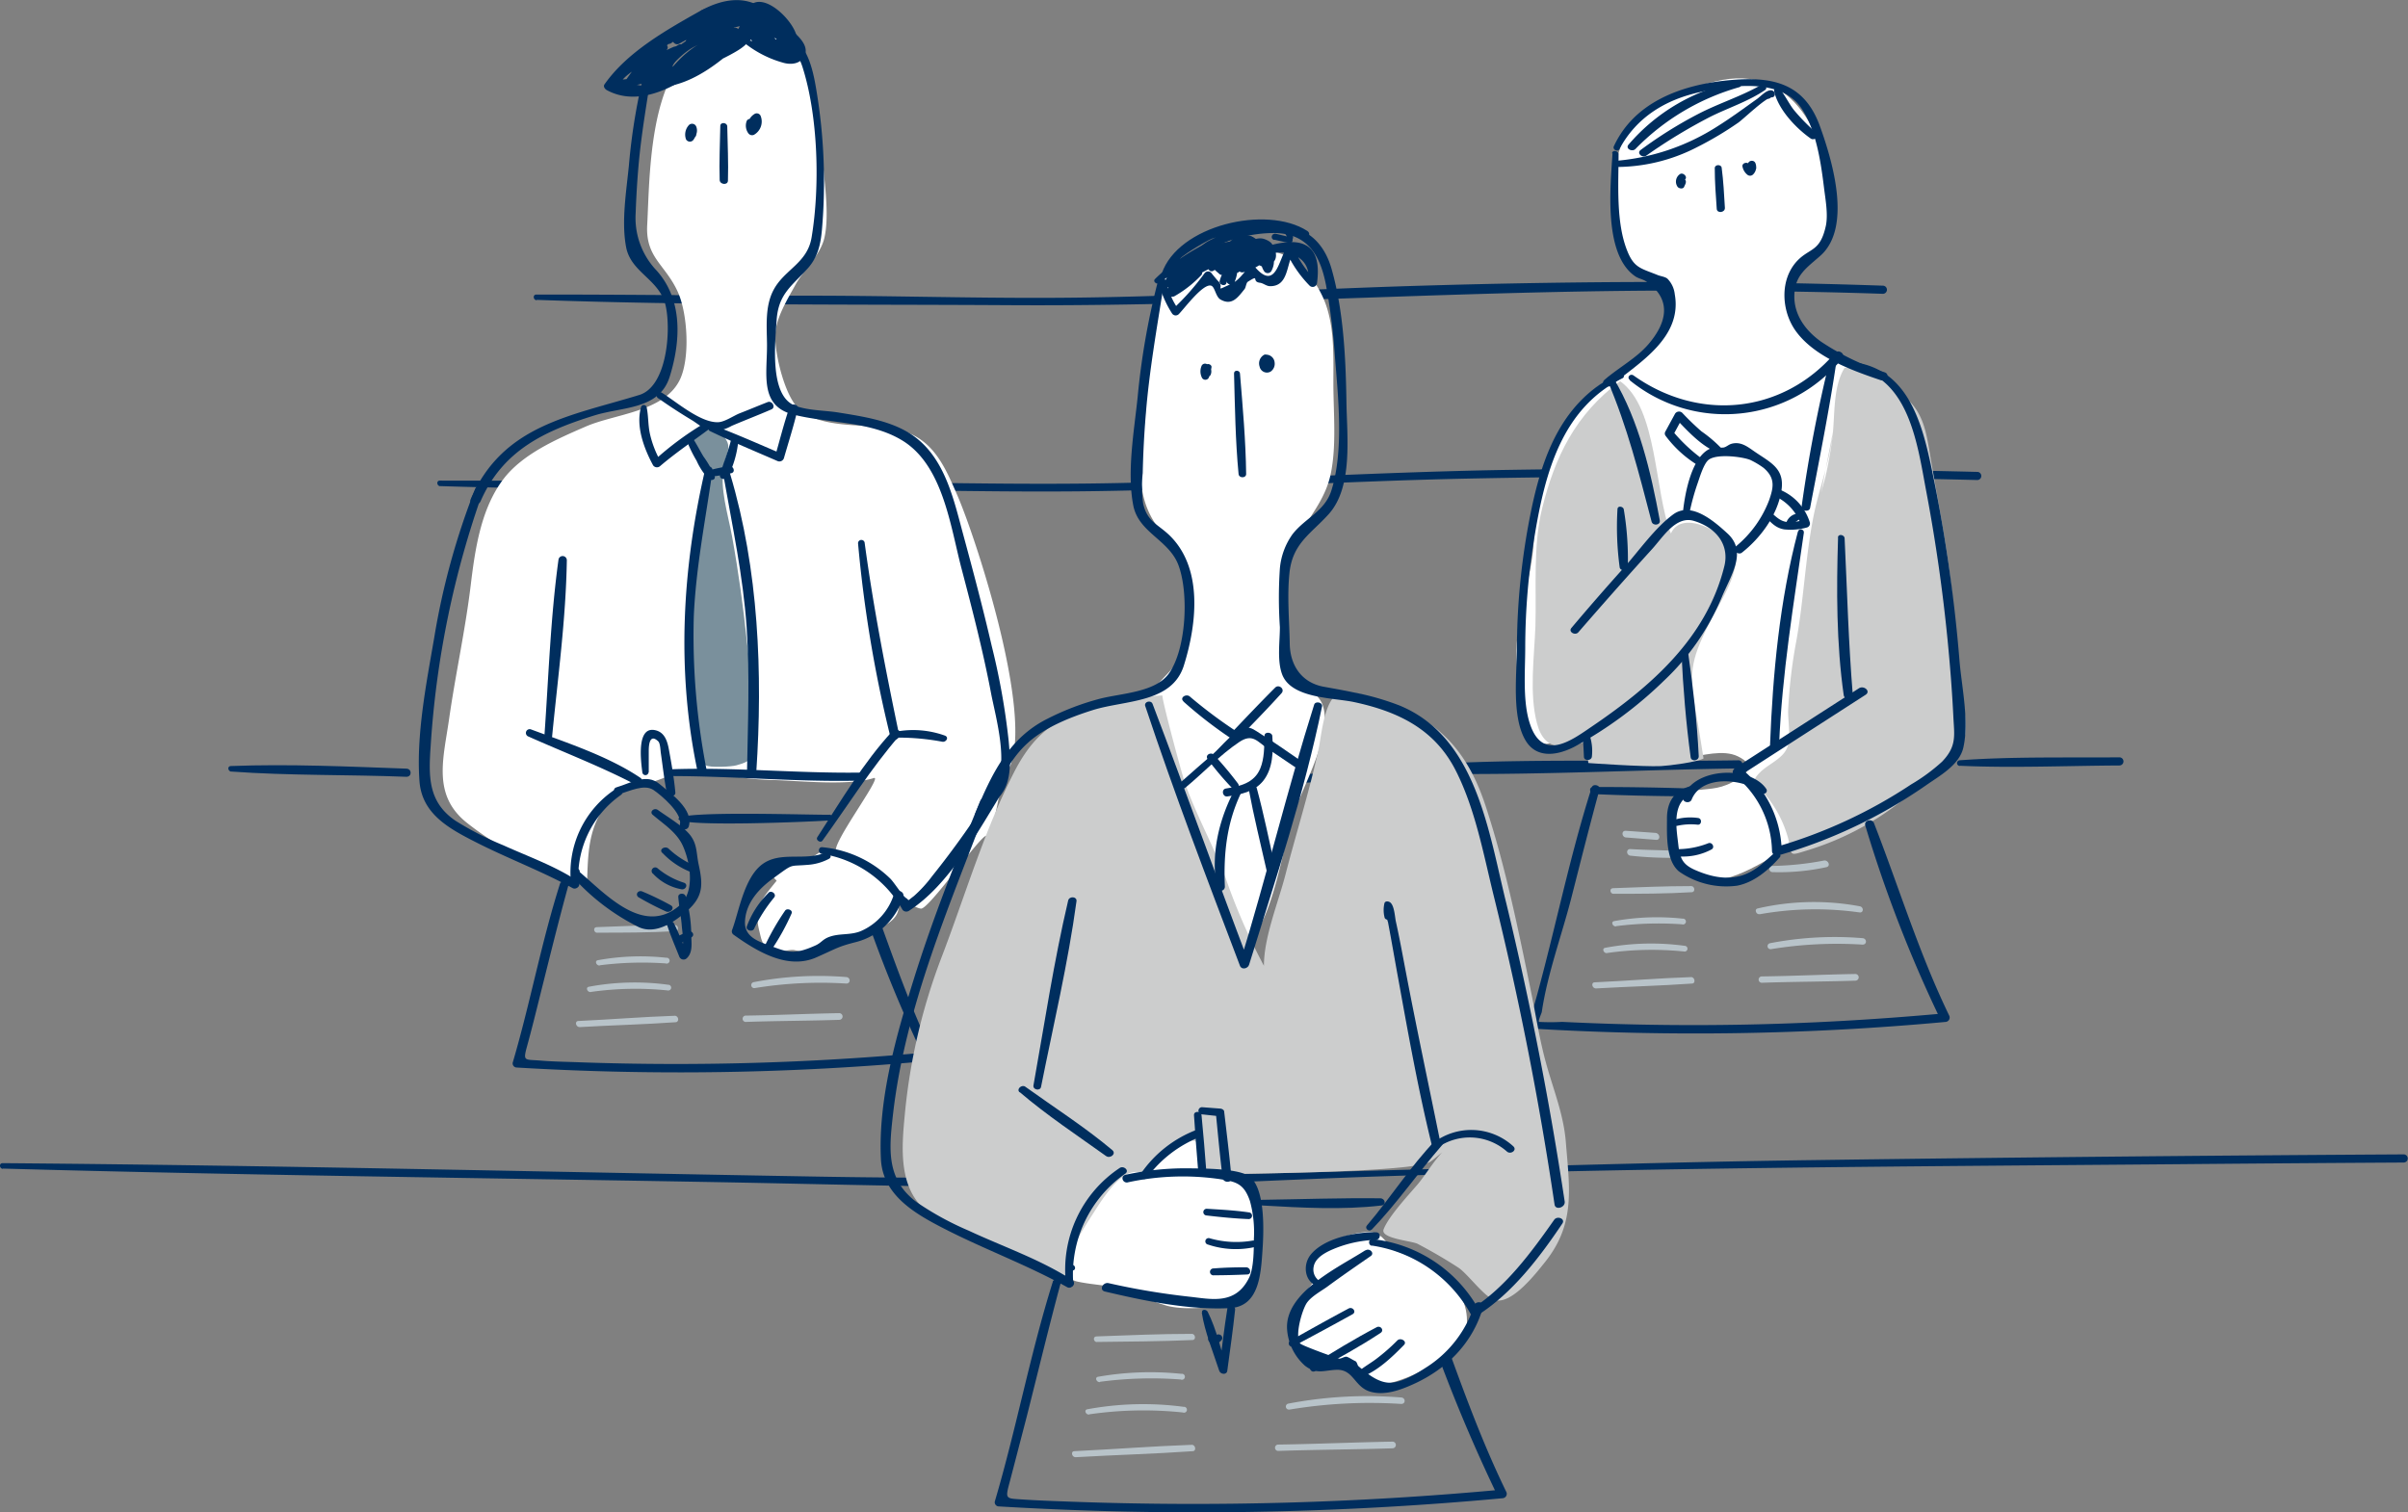 <svg id="レイヤー_1" data-name="レイヤー 1" xmlns="http://www.w3.org/2000/svg" viewBox="0 0 425.37 267.2"><rect x="0" y="0" width="425.37" height="267.2" fill="#808080" stroke="none"/><defs><style>.cls-1{fill:#002e5e;}.cls-2{fill:#fff;}.cls-3{fill:#cccdcd;}.cls-4{fill:#b8c3c9;}.cls-5{fill:#7a909c;}</style></defs><title>houjin-shurui_0214_main_image</title><path class="cls-1" d="M302.62,217.35c27.86,1,55.87.77,83.75.94,41.52.25,83-2.89,124.51-2.56,9.85.07,19.71.21,29.56.55a.72.72,0,1,0-.05-1.44c-27.09-.94-54.26-.8-81.35,0-21.94.63-43.86,2.08-65.81,2.15-14.61.06-29.21-.41-43.82-.38-15.62,0-31.24-.22-46.86-.2-.68,0-.55,1,.07,1Z" transform="translate(-207.81 -164.37)"/><path class="cls-1" d="M285.52,250.25c19.64.64,39.32.52,59,.5,17.83,0,35.64.58,53.46.43,23.13-.21,46.22-1.79,69.35-2.26,19.36-.4,38.73-.42,58.1-.24,10.56.09,21.12.23,31.68.5a.72.72,0,1,0-.05-1.44q-41.5-1-83-.35c-22.44.37-44.84,1.76-67.27,2.29-19.14.46-38.27-.21-57.4-.21-21.29,0-42.58-.17-63.87-.19-.68,0-.56.95.07,1Z" transform="translate(-207.81 -164.37)"/><path class="cls-1" d="M208.33,370.83c42.12,1.17,84.27,1.64,126.4,2.4,20.43.37,40.87,1,61.3.84,18.71-.12,37.39-1.26,56.09-1.88,46.57-1.54,93.21-1.74,139.81-2.13q20.25-.18,40.51-.3a.72.72,0,1,0-.05-1.44q-51.75.3-103.5,1c-58.79.77-117.55,3.95-176.34,2.93-48.09-.83-96.19-2-144.28-2.38-.69,0-.56,1,.06,1Z" transform="translate(-207.81 -164.37)"/><path class="cls-1" d="M452.9,300.87c20.54.77,41.36-.44,61.91-.74a.72.72,0,1,0,0-1.43c-20.53.33-41.47-.54-61.93,1.2a.49.49,0,1,0,.07,1Z" transform="translate(-207.81 -164.37)"/><path class="cls-1" d="M402.85,303.65c15.41.44,30.95-.93,46.35-1.48a.72.72,0,1,0-.05-1.44c-15.44.6-30.95.95-46.37,1.95-.67,0-.56.95.07,1Z" transform="translate(-207.81 -164.37)"/><path class="cls-1" d="M248.6,300.68c10.29.75,20.68.52,31,.93,1,0,1-1.4,0-1.44-10.29-.37-20.72-.85-31-.46-.69,0-.55.92.07,1Z" transform="translate(-207.81 -164.37)"/><path class="cls-2" d="M495.58,186.69c-3.17,6.52-3.29,11.4-1.57,18.56.52,2.16,1.08,4.55,2.51,6.33s4.09,1.77,5.39,3.43c5.59,7.12-10,15.42-13.66,19.25-7,7.24-8.87,16.37-9.53,26.14-.46,6.82-3.29,13.33-3,20.25.18,4,.4,9.78,2.45,13.17,3,4.9,5.77-1.12,8.78.74,2.12,1.32.15,3.14,3.21,4,2.19.59,4.84.1,7.08,0,2.87-.14,5.67.09,8.5-.31s6.45-1.51,9.05-.26c3.42,1.65,1.56,3.26-1,4.6s-4.44,1.08-6.94,1.48c-5,.81-3.58,9-2,12.29,3.31,6.89,11.58,2,16.1-.65,8.14-4.71,17.84-6.94,25.35-12.58,2.64-2,6.25-4.41,7.07-7.82,1.06-4.37.11-9.81-.14-14.24-.63-11.07-3.69-21.95-5.38-32.92-.74-4.76-.36-9.95-3.77-13.79s-9-4-13-7c-3.12-2.33-7.12-7.43-7-11.57.13-3.27,3.43-5.14,5.25-7.51,2-2.6,2.12-4.53,2-7.78-.5-11.38-6.51-25.26-20.57-21.73C504.55,180.29,497.21,183.74,495.58,186.69Z" transform="translate(-207.81 -164.37)"/><path class="cls-3" d="M533.8,229.37c-1.53,3.85-1.81,8.77-2.42,12.89-.67,4.51-2.3,8.79-3.2,13.25-1.46,7.33-1.73,14.82-3.07,22.2a88.66,88.66,0,0,0-1.42,12c-.09,2,.59,5.1-.25,6.92s-3.21,2.74-4.61,4.09c-2.27,2.17-.61,2.36,1,4.27a20.29,20.29,0,0,1,3.87,7.56c.69,3.13,0,3.08,3.56,2a50.37,50.37,0,0,0,16.48-8.7c3.29-2.75,8-5.39,10.28-9.1,1.46-2.42,1.08-5.26.64-7.93A119.23,119.23,0,0,1,553.06,275c-.42-10.07-2.57-19.93-4.24-29.88-.63-3.72-1.06-7.18-3.73-9.9s-7.4-6.45-11.45-5.84c-2.13,3.47-1.64,8.49-2.16,12.41a68.43,68.43,0,0,1-1.21,6.84c-.25,1-1.34,4.57-1.12,4.58" transform="translate(-207.81 -164.37)"/><path class="cls-1" d="M532.5,259.35c-.29,9.18-.3,18.74,1,27.84.13.91,1.68.89,1.6-.06-.76-9.2-1-18.41-1.44-27.63,0-.67-1.16-.89-1.18-.15Z" transform="translate(-207.81 -164.37)"/><path class="cls-3" d="M494,231.72c-7.93,5.87-11.53,13.42-13.77,22.45-1.63,6.6-1,14-1.19,20.82-.2,5.46-1.12,11.89.28,17.19,1.45,5.48,5.36,4.24,9.52,3,.33,1-.8,2.95-.43,4,0,0,9.67.69,12.82.54,1.42-.07,6.42-.71,7.51-1.35,0,0-.94-6-1.43-8.54-1.37-7-.48-9.62,2.85-16.14,1.49-2.93,5.51-8.94,3.9-12.2-1.5-3-9.13-7.3-11.09-2.86C500,251.15,500.68,236.48,494,231.72Z" transform="translate(-207.81 -164.37)"/><path class="cls-1" d="M489,303.45c-4.39,13.73-7,28-11.12,41.79a.73.73,0,0,0,.65.86,481.49,481.49,0,0,0,72.95-1.18.78.78,0,0,0,.68-1.07c-5.36-11.05-8.88-22.66-13.32-34.07-.33-.85-1.81-.49-1.53.44a234.07,234.07,0,0,0,13.28,34.26l.68-1.07c-12.07,1.1-24.18,1.8-36.31,2q-11.19.19-22.38-.15c-2.94-.09-5.89-.21-8.83-.35a36.58,36.58,0,0,1-4.08,0c-.16-.28.45-1.46.5-1.78,1-6.76,3.56-13.63,5.25-20.26,1.62-6.36,3.22-12.72,4.95-19.05.19-.71-1.15-1.05-1.37-.36Z" transform="translate(-207.81 -164.37)"/><path class="cls-4" d="M492.84,322.28c4.6,0,9.22,0,13.81-.28.68,0,.56-1.08-.08-1.08-4.61,0-9.22.2-13.82.37-.69,0-.55,1,.09,1Z" transform="translate(-207.81 -164.37)"/><path class="cls-4" d="M493.28,328a59.57,59.57,0,0,1,11.64-.33.52.52,0,1,0,.11-1,42.4,42.4,0,0,0-12.06.43c-.67.11-.28,1,.31.94Z" transform="translate(-207.81 -164.37)"/><path class="cls-4" d="M491.72,332.74a56.2,56.2,0,0,1,13.53-.27.51.51,0,1,0,.13-1,43.89,43.89,0,0,0-14,.35c-.66.11-.29,1,.3.94Z" transform="translate(-207.81 -164.37)"/><path class="cls-4" d="M489.79,339c5.63-.33,11.28-.46,16.9-.86.72,0,.52-1.16-.15-1.14-5.66.19-11.31.66-17,.92-.76,0-.49,1.12.22,1.08Z" transform="translate(-207.81 -164.37)"/><path class="cls-4" d="M520.67,332.06a72.23,72.23,0,0,1,16.16-.8c.82,0,.78-1.08,0-1.14a60.08,60.08,0,0,0-16.34.89.53.53,0,1,0,.17,1.05Z" transform="translate(-207.81 -164.37)"/><path class="cls-4" d="M519,338c5.52-.19,11-.19,16.58-.37a.59.59,0,1,0-.05-1.18c-5.5.09-11,.36-16.5.43a.56.56,0,1,0,0,1.12Z" transform="translate(-207.81 -164.37)"/><path class="cls-1" d="M554,299.66c9.37.42,18.82,0,28.2-.05a.72.72,0,1,0,0-1.44c-9.38.08-18.86-.15-28.21.52a.49.49,0,1,0,.06,1Z" transform="translate(-207.81 -164.37)"/><path class="cls-1" d="M519.82,303.75c-2.88-4.24-13-3.76-14.66,1.48-.29.89,1.16,1.21,1.48.4,1.82-4.55,9.39-3.66,12.4-1.15a.54.54,0,0,0,.78-.73Z" transform="translate(-207.81 -164.37)"/><path class="cls-1" d="M493.72,230.4c-9.89,4.74-13.43,14.31-15.49,24.46a123,123,0,0,0-2.46,23.82c0,4.84-1,12.41,1.59,16.61,2,3.21,5.72,2.49,8.59,1a71.77,71.77,0,0,0,15.85-11.71A42.87,42.87,0,0,0,512,269.79c1.62-3.87,4.47-7.91,1-11.14-2.43-2.23-6.45-5.73-9.63-3.39s-6,6.36-8.64,9.34q-4.75,5.28-9.33,10.71c-.6.7.66,1.41,1.22.77,4.29-4.94,8.62-9.85,13-14.67,1.95-2.13,4.24-6,7.45-5,3.93,1.19,6.28,4.23,5.34,8-3.14,12.71-13,21.25-23.36,28.29-3.67,2.5-9,6.55-11.15-1-1.1-3.87-.66-9-.66-12.9a120.68,120.68,0,0,1,1.7-20c1.83-10.95,4.79-22.28,15.49-27.61.62-.31-.09-1.14-.66-.87Z" transform="translate(-207.81 -164.37)"/><path class="cls-1" d="M506.28,254.86a41.26,41.26,0,0,1,1.33-4.87c.37-1,1.14-3.8,2.1-4.44,1.67-1.12,6.46-.38,7.43.15a14.61,14.61,0,0,1,2.19,1.32c2.17,1.83,1.74,3.54,1,5.7a19.51,19.51,0,0,1-5.91,8.21c-.7.61.42,1.6,1.09,1.08,3.3-2.59,6.19-6.52,6.95-10.74s-1.93-5.16-5-7.32c-1.14-.8-2.2-1.53-3.65-1.21-.6.13-.9.51-1.45.68-.17.06-2.1.07-2.32.16-3.41,1.35-4.57,7.95-4.91,11-.06.6,1,.88,1.19.25Z" transform="translate(-207.81 -164.37)"/><path class="cls-1" d="M512,243.69a23.08,23.08,0,0,0-3.63-3.11,46.09,46.09,0,0,1-3.41-3.29.84.84,0,0,0-1.24.15L502,240.6a.67.67,0,0,0,0,.72,20.21,20.21,0,0,0,5.34,5c.63.38,1.67-.46,1-1a29.18,29.18,0,0,1-5-4.73v.71c.58-1.05,1.14-2.1,1.71-3.15l-1.24.15c2.08,2.18,4.71,5.1,7.62,6.08a.46.46,0,0,0,.53-.69Z" transform="translate(-207.81 -164.37)"/><path class="cls-1" d="M519.79,255.82c1,1,1.76,1.84,3.19,2.08a10.76,10.76,0,0,0,4-.33.73.73,0,0,0,.53-.91,9.16,9.16,0,0,0-5.29-5.77.7.7,0,0,0-.63,1.25,8.78,8.78,0,0,1,4.39,5l.53-.91a9.64,9.64,0,0,1-2.92.37c-1.26-.1-2-.9-2.92-1.69a.64.64,0,1,0-.87.95Z" transform="translate(-207.81 -164.37)"/><path class="cls-1" d="M524.44,257.48a2.28,2.28,0,0,1,.5-.83,4.33,4.33,0,0,1,.71-.5.53.53,0,0,0,.12-.68.7.7,0,0,0-.7-.32,2.42,2.42,0,0,0-1.83,2.09c-.1.64,1,.84,1.2.24Z" transform="translate(-207.81 -164.37)"/><path class="cls-1" d="M493.54,254.27a53,53,0,0,0,.38,10.31c.1.72,1.41.74,1.44,0a52.93,52.93,0,0,0-.71-10.21c-.09-.54-1.07-.71-1.11-.07Z" transform="translate(-207.81 -164.37)"/><path class="cls-1" d="M535.36,229.34c9.78,1.94,11.18,13.73,12.72,21.84q2.48,13.11,3.78,26.39c.43,4.41.78,8.84,1,13.27.15,3.38.7,5.31-2,8.11a32.27,32.27,0,0,1-5.44,4A86.56,86.56,0,0,1,521.55,314l1,.81a19.26,19.26,0,0,0-7.14-14.64l-.26,1.27,22.2-14.31c1-.62-.28-1.72-1.16-1.16L514.39,300c-.4.26-.75.87-.27,1.27a17.55,17.55,0,0,1,6.71,13.44.84.84,0,0,0,1,.82A88.28,88.28,0,0,0,548,303.14c2.4-1.69,5.93-3.59,6.63-6.69,1.06-4.64-.29-10.69-.68-15.38a271.51,271.51,0,0,0-5.1-34.75c-1.66-7.72-4.25-16.54-13.25-17.91a.48.48,0,1,0-.2.93Z" transform="translate(-207.81 -164.37)"/><path class="cls-1" d="M492.66,191.43c-.36,5.87-1.65,17.86,4,21.75.62.43,1.46.54,2,.95,4.8,3.37,3.3,7.58.39,11-2.15,2.52-5.3,4.18-7.8,6.34-.79.68.48,1.55,1.19,1,4.92-4,12.61-8.47,11.21-16.15a4.6,4.6,0,0,0-1.26-2.68c-.35-.36-1.24-.47-1.69-.65-3-1.22-4.23-1.24-5.45-4.33-2-5-1.53-11.73-1.52-17,0-.66-1.11-.89-1.15-.17Z" transform="translate(-207.81 -164.37)"/><path class="cls-1" d="M493.88,190.71c3-5.62,8.15-8.74,14.25-10.07,5.49-1.2,14.22-2.55,17.88,2.83,2.63,3.87,3.44,9.46,4,14,.24,2,.76,4.72.34,6.77-1,4.63-2.82,3.91-5,6.15-3.2,3.31-2.89,8.91-.31,12.48,3.3,4.56,9.91,6.95,15,8.67.94.31,1.73-1,.7-1.39a45,45,0,0,1-11.26-5.43c-2.71-1.94-4.81-4.73-4.7-8.24s2.17-4.78,4.59-6.92c5.64-5,2.14-16.78-.08-22.91-2.83-7.79-8.62-8.83-16.24-8.09-8.15.8-16.52,3.79-20.16,11.66-.26.58.66,1.06,1,.5Z" transform="translate(-207.81 -164.37)"/><path class="cls-1" d="M493.12,193.87a31.14,31.14,0,0,0,14.4-3.46,60.35,60.35,0,0,0,7.34-4.36c.89-.61,4.82-4.43,5.89-4.48.9,0,.7-1.29-.16-1.25s-1.79,1.1-2.41,1.54c-2.32,1.65-4.6,3.34-7,4.84a39.13,39.13,0,0,1-18.1,6.1c-.66,0-.57,1.06.07,1.07Z" transform="translate(-207.81 -164.37)"/><path class="cls-1" d="M520.66,181.33v-.11a.49.49,0,0,0,0-.2.57.57,0,0,0-.16-.22l-.12-.08a.37.37,0,0,0-.21-.06.2.2,0,0,0-.13,0,.28.28,0,0,0-.13,0,.42.42,0,0,0-.24.21l-.06.21v.14a.43.43,0,0,0,0,.27l.07.12a.58.58,0,0,0,.23.18.54.54,0,0,0,.22,0,.5.5,0,0,0,.21,0,.39.39,0,0,0,.17-.11.37.37,0,0,0,.13-.15.42.42,0,0,0,0-.27Z" transform="translate(-207.81 -164.37)"/><path class="cls-1" d="M518.82,179.43c-3.52,2-7.47,3.22-11.07,5.1a75.06,75.06,0,0,0-10.11,6.33c-.78.57.29,1.5,1,1a94.72,94.72,0,0,1,11.2-6.81c3.22-1.62,6.75-2.73,9.75-4.76.63-.43-.19-1.2-.77-.88Z" transform="translate(-207.81 -164.37)"/><path class="cls-1" d="M514.76,178.76a33.6,33.6,0,0,0-19.27,11.16c-.62.71.64,1.36,1.22.77a41.43,41.43,0,0,1,18.35-10.92c.61-.18.28-1.11-.3-1Z" transform="translate(-207.81 -164.37)"/><path class="cls-1" d="M521.21,180.47c.69,3.21,3.86,6.56,6.47,8.38.61.42,1.62-.39,1-1a34,34,0,0,1-4-4.07c-.9-1.17-1.53-2.56-2.46-3.68-.31-.38-1.14-.25-1,.34Z" transform="translate(-207.81 -164.37)"/><path class="cls-1" d="M505,196.76l0,0-.22.15.18-.05-.3,0c.2,0,.1-.08-.32-.27l.07-.44c-.12.21-.24.42-.35.63l1.16,0a.45.45,0,0,1,0-.3.54.54,0,0,1,.22-.37c.58-.45-.28-1.31-.83-1a1.59,1.59,0,0,0-.46,2.26c.25.34,1,.44,1.16,0,.13-.31.4-.71.28-1.07a.83.83,0,0,0-.52-.5.78.78,0,0,0-1.07.56c-.11.56.84.89,1.06.34Z" transform="translate(-207.81 -164.37)"/><path class="cls-1" d="M518,194a6.37,6.37,0,0,0-.11-.63l-1.32.23a.62.62,0,0,1-.09.65l1,.16a4.62,4.62,0,0,1-.34-.41c-.11-.18-.2-.39-.31-.58-.29-.51-1.29-.3-1.22.34a2.45,2.45,0,0,0,.88,1.49.75.75,0,0,0,1-.06,1.82,1.82,0,0,0,.41-2c-.3-.73-1.51-.42-1.28.39a3.75,3.75,0,0,0,.25.63c.22.5,1.24.38,1.18-.23Z" transform="translate(-207.81 -164.37)"/><path class="cls-1" d="M510.72,194.07c0,2.4.18,4.82.35,7.21.06.84,1.49.67,1.44-.2-.14-2.36-.26-4.74-.57-7.08-.08-.63-1.22-.6-1.22.07Z" transform="translate(-207.81 -164.37)"/><path class="cls-1" d="M491.79,231.64c3.5,8.19,5.53,16.31,7.77,24.88.22.82,1.62.66,1.45-.23-1.58-8.51-3.67-17.58-8.15-25.07-.36-.59-1.38-.3-1.07.42Z" transform="translate(-207.81 -164.37)"/><path class="cls-1" d="M504.84,279.8c.29,6.09.8,12.31,1.62,18.35.12.85,1.47.66,1.43-.19-.29-6-1-12.19-1.86-18.18-.09-.59-1.22-.64-1.19,0Z" transform="translate(-207.81 -164.37)"/><path class="cls-1" d="M531.06,227.89a254.8,254.8,0,0,0-5,26c-.12.78,1.36,1,1.5.23,1.63-8.61,3.39-17.27,4.66-25.94.08-.57-.95-.91-1.11-.31Z" transform="translate(-207.81 -164.37)"/><path class="cls-1" d="M525.42,258.24c-3.25,12.26-4.46,25.25-4.94,37.89,0,.93,1.56.88,1.6-.06.52-12.69,2.58-25,4.38-37.58.09-.61-.87-.88-1-.25Z" transform="translate(-207.81 -164.37)"/><path class="cls-1" d="M495.7,231.55a26.64,26.64,0,0,0,37.52-3.84c.67-.81-.61-1.68-1.24-1-9.32,10.83-24.08,12.19-35.6,4-.57-.41-1.25.3-.68.77Z" transform="translate(-207.81 -164.37)"/><path class="cls-1" d="M489.45,304.67c5.36.24,10.73.35,16.09.39a.71.71,0,1,0,0-1.41c-5.42-.17-10.84-.24-16.26-.24-.92,0-.67,1.22.16,1.26Z" transform="translate(-207.81 -164.37)"/><path class="cls-4" d="M518.63,325.9a55.9,55.9,0,0,1,17.65-.33c.77.11.78-.94.07-1.08a44.09,44.09,0,0,0-18.05.38c-.64.14-.26,1.13.33,1Z" transform="translate(-207.81 -164.37)"/><path class="cls-4" d="M520.89,318.45a39.13,39.13,0,0,0,9.53-.87c.86-.18.35-1.32-.43-1.17a52.58,52.58,0,0,1-9.2.95c-.69,0-.54,1.07.1,1.09Z" transform="translate(-207.81 -164.37)"/><path class="cls-4" d="M495.06,312.33c1.76.15,3.52.29,5.29.42.87.06.71-1.16-.11-1.23-1.74-.13-3.48-.26-5.22-.37-.85-.06-.75,1.11,0,1.18Z" transform="translate(-207.81 -164.37)"/><path class="cls-4" d="M495.86,315.55a65.41,65.41,0,0,0,8.51.36c.86,0,.74-1.16-.07-1.2-2.82-.15-5.64-.15-8.46-.33-.84-.05-.76,1.1,0,1.17Z" transform="translate(-207.81 -164.37)"/><path class="cls-1" d="M521.24,315.09c-1.1.92-2.14,2-3.32,2.77-3.2,2.2-6.75,1.84-10.21.41-2.51-1-3.14-2-3.43-4.67s-1.32-7.77,2.53-8.94a.72.72,0,1,0-.47-1.37c-2.82.81-4.08,2.81-4.06,5.72,0,2.75-.25,7.37,2.13,9.33a14.52,14.52,0,0,0,10.24,2.51c3-.56,5.57-2.77,7.55-5,.46-.51-.5-1.14-1-.76Z" transform="translate(-207.81 -164.37)"/><path class="cls-1" d="M504.09,310.27a11.15,11.15,0,0,1,3.6-.2c.74.08.82-1.08.1-1.18a9.79,9.79,0,0,0-4,.25c-.79.21-.42,1.29.33,1.13Z" transform="translate(-207.81 -164.37)"/><path class="cls-1" d="M504.47,315.68a10.7,10.7,0,0,0,5.69-1.24c.64-.37.09-1.34-.56-1.1a15,15,0,0,1-5.16,1.05c-.8,0-.76,1.26,0,1.29Z" transform="translate(-207.81 -164.37)"/><path class="cls-1" d="M487.36,294.51c.16,1.2.19,2.36.25,3.57,0,.73,1.29.75,1.4,0a8.83,8.83,0,0,0-.37-3.75c-.18-.62-1.37-.57-1.28.15Z" transform="translate(-207.81 -164.37)"/><path class="cls-2" d="M337.09,171c-14.8-.25-14.42,23.38-14.95,33.09-.33,5.83,3.22,7,5.42,11.89,1.72,3.79,2.2,11.78.3,15.57-2.84,5.63-11.38,5.91-16.6,8.19-5.06,2.2-11.18,4.82-14.59,9.36-3.92,5.23-4.94,12.29-5.72,18.76-.95,7.85-2.69,15.69-3.81,23.55-1,7-3,13.41,3.12,18.31a59.85,59.85,0,0,0,21.25,10.73c.17-5,.15-9.53,3.26-13.78,2.47-3.39,3.79-2.7,8.17-4.11s1.9-1.15,5.82-1.43c7.69-.56,7.63.84,15.58,1.05,4.73.13,13.37,1.08,17.83-.35,1.8-.58-8.43,12.82-6.46,13.07,3.26.39,11.74,9.6,14.78,10,1.35.19,10.31-12.67,11.5-12.86,1.58-.26,2.36-9.56,3.48-11,5.84-7.47-5-40.93-8.5-49.05-1.94-4.45-3.83-9.13-8.58-11.08-5.56-2.29-14.39-.12-19.27-4.13-2.65-2.18-4.45-9.84-4.37-13.18.08-3,2.14-6.31,3.59-8.94s4.34-5.15,5.08-8.19c.83-3.48.21-8.41-.11-11.91a113.07,113.07,0,0,0-2.49-15.51C348.3,168.61,342.56,168.71,337.09,171Z" transform="translate(-207.81 -164.37)"/><path class="cls-1" d="M321.91,176a106.29,106.29,0,0,0-3,17.54c-.44,4.53-1.37,10-.49,14.53s6,5.68,7,10.42c.95,4.44.17,14.17-4.68,15.66-12.26,3.76-24.09,5.31-29.77,18.38-.45,1,1.32,1.35,1.73.4,3.9-8.94,11.18-12.39,20.1-15.16,5.05-1.57,11.45-1,13.3-6.81,2-6.4,2.32-13.62-2.29-18.78A13.48,13.48,0,0,1,320.1,202c.1-2.77.26-5.53.5-8.29.51-5.85,1.55-11.61,2.43-17.41.09-.58-.95-.91-1.12-.31Z" transform="translate(-207.81 -164.37)"/><path class="cls-1" d="M326.29,178.21c5.35-4.94,19.86-12.75,23.28-2,2.78,8.71,3.1,21.14,1.61,30.09-.76,4.61-4.81,5.65-6.74,9.33-1.5,2.85-1.18,6.33-1.14,9.43.07,5.34-1.46,11,4.68,12.56s13.36,1.12,19,4.44c7.39,4.31,8.69,15.19,10.69,22.79,1.92,7.3,3.81,14.62,5.21,22,.79,4.16,3.43,13.15.36,16.89a.87.87,0,1,0,1.32,1.12c2.1-2.57,1.7-6.51,1.43-9.6a124,124,0,0,0-3-16.79c-1.54-6.67-3.3-13.28-5.09-19.88-1.57-5.83-3.07-12.64-8-16.66-3.85-3.15-9.33-3.92-14.06-4.69-2.34-.38-5.72-.33-7.9-1.34-4.2-2-3.19-11.07-2.94-14.95.3-4.76,2.81-6.12,5.6-9.28,1.73-2,2.18-4.22,2.41-6.77a98,98,0,0,0-1-24.67c-.94-5.76-2.56-10.79-9.37-10.62a25.69,25.69,0,0,0-17.23,7.81c-.45.44.42,1.18.85.78Z" transform="translate(-207.81 -164.37)"/><path class="cls-1" d="M353.08,312.91c4.48-6.19,8.63-12.85,13.65-18.62.62-.72-.69-1.38-1.26-.76-5.15,5.56-9.19,12.45-13.3,18.78-.3.48.59,1.05.91.6Z" transform="translate(-207.81 -164.37)"/><path class="cls-1" d="M359.38,260.34a227.71,227.71,0,0,0,5.72,34.23c.22.9,1.73.5,1.53-.43-2.35-11.26-4.55-22.54-6.09-33.94a.59.59,0,0,0-1.16.14Z" transform="translate(-207.81 -164.37)"/><path class="cls-1" d="M306.79,320.33c-3.34,10.44-5.31,21.27-8.41,31.78a.73.73,0,0,0,.63.86,481.64,481.64,0,0,0,73-1.17.78.78,0,0,0,.68-1.07c-5.36-11.05-8.88-22.66-13.32-34.07-.33-.85-1.81-.49-1.53.44a234.07,234.07,0,0,0,13.28,34.26l.68-1.08a482,482,0,0,1-61.62,1.77c-2.29-.09-4.59-.11-6.87-.3-2.84-.23-3.14.2-2.41-2.49.83-3,1.58-6.07,2.34-9.11,1.63-6.5,3.22-13,5-19.46.19-.72-1.15-1.05-1.37-.36Z" transform="translate(-207.81 -164.37)"/><path class="cls-1" d="M291.76,250.71A128.61,128.61,0,0,0,284.52,277c-1.38,8-3.21,17.24-2.61,25.4.42,5.55,4.85,8.15,9.42,10.49,5.79,3,11.92,5.26,17.64,8.39.74.4,1.69-.73.89-1.25-4-2.66-8.75-4.33-13.14-6.32a56,56,0,0,1-8.44-4.33c-4.87-3.31-4.77-7.82-4.39-13.25a164.71,164.71,0,0,1,9.25-44.93c.3-.83-1.06-1.27-1.38-.48Z" transform="translate(-207.81 -164.37)"/><path class="cls-1" d="M301.17,294.5c6.27,2.8,12.72,5.27,18.83,8.45.7.36,1.7-.65.92-1.17-5.62-3.78-12.92-6.17-19.25-8.52a.67.67,0,1,0-.5,1.24Z" transform="translate(-207.81 -164.37)"/><path class="cls-1" d="M309.77,318.82c.67,0,.56-1-.06-1s-.57,1,.06,1Z" transform="translate(-207.81 -164.37)"/><path class="cls-1" d="M310,320.57a17.72,17.72,0,0,1,7.49-15.75c.81-.59-.32-1.47-1-1a17.68,17.68,0,0,0-7.79,16.81c.1.76,1.38.78,1.34,0Z" transform="translate(-207.81 -164.37)"/><path class="cls-1" d="M305.34,294.49c1-10.29,2.44-20.8,2.6-31.13a.74.74,0,0,0-1.47-.13c-1.41,10.21-1.75,20.71-2.48,31-.05.79,1.28,1.07,1.35.27Z" transform="translate(-207.81 -164.37)"/><path class="cls-2" d="M356.39,315.87a18.64,18.64,0,0,0-2-1.19c-1.27-.58-2.72,1.18-4,1.58-2.22.69-8.32,1-5.38,3.7-2.51,3.14-4.12,4.67-3.08,8.83.4,1.61.47,2.66,2.08,3.48,1.44.73,3-.33,4.32,0a8.06,8.06,0,0,1,2.82,1c1.48.86,2.06-2.25,3.82-2.71,3.49-.91,11.3-1.88,11.58-5.81C367,318.2,360.47,317.24,356.39,315.87Z" transform="translate(-207.81 -164.37)"/><path class="cls-1" d="M354.3,308.31c-2.67.08-26.65-.77-26.64.74s24.18.48,26.74.26a.5.5,0,1,0-.1-1Z" transform="translate(-207.81 -164.37)"/><path class="cls-1" d="M331.14,173.83l1.2-.42a4.3,4.3,0,0,1,1.28-1.27,6.49,6.49,0,0,1,1.74-.93l-.89-.24a22.58,22.58,0,0,0-2.39-.56,3.19,3.19,0,0,0-2.25.68c-2.37,1.6-4.46,4-6.56,6l1.13.71a9.1,9.1,0,0,1,4-4.5c.75-.44-.07-1.43-.75-1a10.19,10.19,0,0,0-4.43,5c-.3.69.61,1.17,1.12.71,2.05-1.86,4.48-5.06,7.16-5.78,1.48-.39,2,.39,3.41.38a2.76,2.76,0,0,0,1.06-.19c2.67-1.06.59-3.6-1.51-3.5s-3.6,2.8-1.62,4.24c1.8,1.32,3.8-.89,2.77-2.66a.72.72,0,0,0-.88-.24c-1.48.57-4.37,2.27-3.95,4.23a.67.67,0,0,0,.64.45l.38,0a.54.54,0,0,0,.47-.5v-.16c0-.54-.83-.93-1.09-.33Z" transform="translate(-207.81 -164.37)"/><path class="cls-1" d="M338.93,169.76l2.25.49a.54.54,0,0,0,.23-1.05c-.71-.19-1.43-.35-2.15-.52a.57.57,0,1,0-.33,1.08Z" transform="translate(-207.81 -164.37)"/><path class="cls-1" d="M353,315.23a19.8,19.8,0,0,1,14.24,9.88.86.86,0,0,0,1.13.18c7-4.51,12-13.66,16.29-20.65.53-.87-.94-1.43-1.44-.66a154.7,154.7,0,0,1-10.73,15.16,23.16,23.16,0,0,1-3.24,3.54c-1.34,1-.71.77-1.37.36s-2.1-2.75-2.81-3.45a19.88,19.88,0,0,0-12-5.54c-.74-.08-.82,1.05-.11,1.18Z" transform="translate(-207.81 -164.37)"/><path class="cls-4" d="M313.31,329.15c4.6,0,9.22,0,13.81-.27.68,0,.56-1.08-.08-1.08-4.6,0-9.21.19-13.81.37-.7,0-.56,1,.08,1Z" transform="translate(-207.81 -164.37)"/><path class="cls-4" d="M313.76,334.91a59.47,59.47,0,0,1,11.63-.33.52.52,0,1,0,.11-1,42,42,0,0,0-12.06.43c-.66.11-.28,1,.32.94Z" transform="translate(-207.81 -164.37)"/><path class="cls-4" d="M312.2,339.62a56.11,56.11,0,0,1,13.52-.27.51.51,0,1,0,.13-1,43.89,43.89,0,0,0-14,.35c-.66.11-.29,1,.31.94Z" transform="translate(-207.81 -164.37)"/><path class="cls-4" d="M310.26,345.83c5.63-.33,11.28-.46,16.91-.86.71-.06.51-1.16-.16-1.14-5.66.19-11.31.66-17,.92-.76,0-.49,1.12.22,1.08Z" transform="translate(-207.81 -164.37)"/><path class="cls-4" d="M341.14,338.94a72.23,72.23,0,0,1,16.16-.8c.82,0,.78-1.08,0-1.15a60.51,60.51,0,0,0-16.34.9.53.53,0,1,0,.17,1.05Z" transform="translate(-207.81 -164.37)"/><path class="cls-4" d="M339.48,344.92c5.52-.19,11-.19,16.58-.37a.59.59,0,1,0,0-1.18c-5.51.09-11,.36-16.51.43a.56.56,0,1,0,0,1.12Z" transform="translate(-207.81 -164.37)"/><path class="cls-1" d="M338.93,168.3A19.56,19.56,0,0,1,325.65,178l.85,1a17.3,17.3,0,0,1,11.63-8l-.74-1.18a29,29,0,0,1-12.16,6.91l.94.7c.45-3,3.94-4.94,6.26-6.24a6,6,0,0,1,2.33-1c.92-.39.89-.19-.11.59a19.51,19.51,0,0,1-1.59,1.56,30.1,30.1,0,0,1-10.93,6.07c-.77.24-.33,1.19.29,1.27,7,.92,13.76-5.14,18.35-9.76l-1.38-.46c-.44,4.1-11.15,7-14.24,8a.7.7,0,1,0,.4,1.35A40.58,40.58,0,0,0,336,174.43c2.51-1.38,4.77-2.63,6-5.29.4-.84-1.12-1.18-1.49-.38-2.16,4.55-10.86,7.59-15.38,8.63l.4,1.35a65.73,65.73,0,0,0,11.18-4.64c2.09-1.13,4-2.22,4.26-4.73.07-.7-1-.86-1.39-.46-4.22,4.25-10.62,10.18-17.09,9.39l.29,1.28a30.9,30.9,0,0,0,14.59-9.74.63.63,0,0,0-.06-.82c-1.92-1.73-4.95.56-6.68,1.59-2.75,1.64-5.5,3.42-6,6.77-.07.47.55.81.94.69a30.53,30.53,0,0,0,12.89-7.24c.59-.55-.05-1.31-.73-1.18a18.8,18.8,0,0,0-12.56,8.62c-.36.59.26,1.16.85,1a20.18,20.18,0,0,0,14-10.39c.36-.7-.76-1.28-1.14-.62Z" transform="translate(-207.81 -164.37)"/><path class="cls-1" d="M342.16,168.4c-7.51-8.8-19.76,4-23.93,10.34-.54.82.82,1.42,1.35.71a36.62,36.62,0,0,1,6-6.29l-1-1c-2.79,2.57-6.84,3.13-8.79,6.59a.7.7,0,0,0,.63,1.06,19.57,19.57,0,0,0,9.92-2.83c.77-.45.26-1.41-.55-1.28a18.31,18.31,0,0,0-7.69,3.07c-.71.48.19,1.53.86,1.12l6.48-4c.79-.49-.2-1.33-.85-1.11l-3.38,1.12L322,177a25.88,25.88,0,0,1,5.51-3.32c.8-.39-.07-1.35-.77-1a28.59,28.59,0,0,0-5.73,3.34c-.75.55.17,1.34.83,1.12l3.39-1.12-.84-1.12-6.18,3.84.86,1.12a16.66,16.66,0,0,1,7-2.74l-.56-1.28a17.8,17.8,0,0,1-9.13,2.66l.62,1.06c1.83-3.23,5.91-3.87,8.53-6.32.71-.66-.36-1.58-1-1a38.74,38.74,0,0,0-6.27,6.59l1.35.71c3.54-5.33,14.17-17.67,21.68-10.43.49.47,1.41,0,.9-.62Z" transform="translate(-207.81 -164.37)"/><path class="cls-1" d="M335.7,166.68l-1.37,0,.34,1.1,2-1.14c.66-.38,0-1.38-.61-1.11a22.87,22.87,0,0,1-4.19,1.31l.67,1.11a10.49,10.49,0,0,1,6.84-1.78l-.17-1.23a13.75,13.75,0,0,1-7,1.21l.12,1.19a7.75,7.75,0,0,1,7.92.78l.35-1.11-.4.05a.69.69,0,0,0-.56.36c-.76,1.94.94,4.36,2.28,5.7a6.46,6.46,0,0,0,6.56,1.76c.33-.09.72-.49.54-.87-1.95-4.1-5.53-6.47-9.28-8.79l-.56,1.35a7,7,0,0,1,3.61,1.21c.54.39,2.58,2.17,2.34,3-.66,2.48-2.65-.69-3.12-1.49-1.76-3,1.75-2.51,3.12-1.05.81.87,2.65,2.46,1.06,3.09-.92.37-3.32-.57-3.56-1.6-.84-.57-.44-.66,1.19-.26a10.38,10.38,0,0,1,1.17.93,16.36,16.36,0,0,1,2.81,3.24l.44-1.08c-3,.77-4.19-2.36-5.08-4.24-.32-.69-1.72-.28-1.42.5,1.23,3.09,3.27,6.06,7,5.12a.72.72,0,0,0,.44-1.08c-1.56-2.27-6.45-8.14-9.48-4.88a.69.69,0,0,0-.09.88c1.12,1.23,8.77,7.64,9,2.6.15-2.88-6.28-9.39-8.7-5.61-1.62,2.54,3.23,9.55,6.25,7.53,1.61-1.07.44-3.52-.39-4.73a8.31,8.31,0,0,0-6.26-3.54c-.84-.07-1.38.86-.56,1.36,3.46,2.09,6.79,4.32,8.61,8.05l.46-1c-2.25.67-4.08-.21-5.52-1.94-.19-.23-2-3.28-1.76-3.31a.62.62,0,0,0,.35-1.11,9.21,9.21,0,0,0-9.27-1,.62.62,0,0,0,.12,1.2,15,15,0,0,0,7.76-1.22.64.64,0,0,0-.17-1.23,12.18,12.18,0,0,0-7.87,2c-.72.47,0,1.26.67,1.12a23.1,23.1,0,0,0,4.29-1.39l-.76-1L334,166.71a.59.59,0,0,0,.34,1.1l1.42,0c.69,0,.56-1.07-.08-1.09Z" transform="translate(-207.81 -164.37)"/><path class="cls-1" d="M344,167c-3.76-3.76-8.42-3-12.69-.59-5.95,3.35-12.74,7.19-16.72,12.87-.26.37.07.81.39,1,8,4.36,18-4.52,23.28-9.82.73-.74-.54-1.61-1.22-1a53.35,53.35,0,0,1-9.38,7.37c-1.67,1-3.85,2.66-5.81,2.79l-5-.86a19.31,19.31,0,0,1,3.15-3.11,80.64,80.64,0,0,1,8.05-5.39c4.93-3.13,9.39-6.28,15.16-2.44.55.36,1.29-.33.77-.85Z" transform="translate(-207.81 -164.37)"/><path class="cls-1" d="M339.76,172.3a19.2,19.2,0,0,0,6.36,3.14c1.31.4,3,.28,3.76-1.09.9-1.69-.75-3.31-1.87-4.34a46.41,46.41,0,0,0-5.57-4.52c-.62-.42-1.61.41-1,1,.89.82,1.81,1.59,2.73,2.37a23.58,23.58,0,0,1,3.71,3.33c.78,1,0,2-1.33,1.84-2.21-.33-4.12-2.14-6.37-2.51-.44-.07-.87.41-.45.78Z" transform="translate(-207.81 -164.37)"/><path class="cls-1" d="M366.24,294.69a41.89,41.89,0,0,1,8.06.73c.63.09,1.2-.76.45-1.08a16.56,16.56,0,0,0-8.69-.7c-.74.12-.51,1.09.18,1.05Z" transform="translate(-207.81 -164.37)"/><path class="cls-1" d="M324.11,234.74c1.94,1.38,3.94,2.67,6,3.91,1,.62,2.43,1.87,3.72,1.95a7.87,7.87,0,0,0,3.25-1c2.34-1,4.68-1.89,7-2.9.83-.36.13-1.6-.66-1.29-1.67.65-3.32,1.35-5,2-1.08.45-2.57,1.48-3.69,1.55-3.14.18-7.52-3.67-10-5.2a.58.58,0,1,0-.64,1Z" transform="translate(-207.81 -164.37)"/><path class="cls-5" d="M329.28,241.88c1.67,2.71,3.27,4.11,3.37,7.5.11,3.66-1.21,7.59-1.52,11.3-.75,9.2-3,19.88-1.45,29,.35,2,1.23,8.85,2.81,9.9.69.45,4.58.26,5.41,0,2.72-.76,2.57-1,3.08-4.22.9-5.72-.6-11.8-1.21-17.5-.68-6.34-1.49-12.38-2.63-18.65-.77-4.18-2.18-8.41-1.5-12.46.4-2.41,1.74-3.46-.16-5.45S329.27,240.05,329.28,241.88Z" transform="translate(-207.81 -164.37)"/><path class="cls-1" d="M321.07,236.24c-1,3.37.5,7.37,2.11,10.34a.83.83,0,0,0,1.21.16c2.81-2.4,5.83-4.43,8.78-6.64.74-.55-.15-1.43-.85-1a55.48,55.48,0,0,0-9,6.67l1.21.17a18.08,18.08,0,0,1-1.91-4.92c-.35-1.56-.25-3.15-.58-4.69a.51.51,0,0,0-1,0Z" transform="translate(-207.81 -164.37)"/><path class="cls-1" d="M333.12,240.48c3.94,1.91,8,3.59,12,5.33a.84.84,0,0,0,1.16-.47c.84-2.92,1.78-5.83,2.46-8.79.17-.76-1.2-1-1.44-.3-1,2.88-1.73,5.84-2.57,8.76l1.16-.47c-4.09-1.74-8.16-3.56-12.33-5.11a.58.58,0,0,0-.47,1Z" transform="translate(-207.81 -164.37)"/><path class="cls-1" d="M329,241.88a23.53,23.53,0,0,0,1.86,3.89A11.62,11.62,0,0,0,333,249c.4.35,1.26.16,1.06-.49a17.65,17.65,0,0,0-2-3.51c-.67-1.12-1.25-2.3-2-3.39-.29-.44-1.35-.42-1.11.27Z" transform="translate(-207.81 -164.37)"/><path class="cls-1" d="M337,241.85c-.5,2.2-1.41,4.27-2,6.44-.19.79,1.05.93,1.38.35a17.93,17.93,0,0,0,1.86-6.47c.1-.75-1.1-1.09-1.28-.32Z" transform="translate(-207.81 -164.37)"/><path class="cls-1" d="M334,248.51a27.11,27.11,0,0,0,3-.54c.8-.19.37-1.34-.37-1.24a29.7,29.7,0,0,0-2.93.57c-.76.19-.41,1.29.31,1.21Z" transform="translate(-207.81 -164.37)"/><path class="cls-1" d="M332.4,247.2c-4.08,17.56-5.11,35.61-1.4,53.31.19.92,1.79.84,1.63-.11a123.31,123.31,0,0,1-2.26-27.17c.38-8.68,2.09-17.13,3.3-25.71.11-.75-1.1-1.09-1.27-.32Z" transform="translate(-207.81 -164.37)"/><path class="cls-1" d="M335.6,248.34c1.58,9,3.47,17.72,4.1,26.81.58,8.52.22,17,.07,25.55,0,.85,1.58.89,1.64.06,1.16-17.45.42-35.77-4.61-52.62-.2-.69-1.33-.57-1.2.2Z" transform="translate(-207.81 -164.37)"/><path class="cls-1" d="M317.22,304.66c1.79-.5,4.34-1.8,6-.74,1.49,1,5.2,4.2,4.69,6.15-.24.94,1.3,1.19,1.57.31.91-3-3.22-5.86-5.16-7.49-2.31-1.95-5-.19-7.61.58-.86.26-.29,1.41.5,1.19Z" transform="translate(-207.81 -164.37)"/><path class="cls-1" d="M323.13,308.34c2,1.71,4.24,3.08,5.32,5.5,1.36,3.07,2.14,8.17-.63,10.53-6.25,5.34-12.8-1.8-17.58-5.91-.69-.6-1.79.28-1.1,1a38.73,38.73,0,0,0,11.55,8.73c3.06,1.36,6.35-1,8.62-3,2.78-2.52,2.67-4.63,1.92-8.07-.43-2-.23-3.52-1.46-5.15s-4-3.23-5.75-4.5c-.64-.46-1.57.3-.89.88Z" transform="translate(-207.81 -164.37)"/><path class="cls-1" d="M320.69,322.94a53.09,53.09,0,0,0,4.74,2.45c.78.36,1.71-.63.84-1.1a52,52,0,0,0-5-2.42c-.77-.31-1.35.61-.6,1.07Z" transform="translate(-207.81 -164.37)"/><path class="cls-1" d="M323.14,318.7a9.08,9.08,0,0,0,5.1,2.79c.7.09,1.18-.86.41-1.16A13.81,13.81,0,0,1,324,317.8a.63.63,0,1,0-.89.9Z" transform="translate(-207.81 -164.37)"/><path class="cls-1" d="M324.82,315.05a13.83,13.83,0,0,0,5,3.38.65.65,0,1,0,.54-1.19,15.72,15.72,0,0,1-4.44-2.93c-.58-.55-1.76.08-1.13.74Z" transform="translate(-207.81 -164.37)"/><path class="cls-1" d="M322.41,300.79c0-1.19,0-2.37,0-3.56,0-.5-.07-3.54,1.67-1.89.38.36.39,1.63.47,2.11.34,2.35.6,4.73,1.06,7.05.15.75,1.58.68,1.5-.12-.23-2.53-.68-5.09-1.14-7.59-.26-1.4-.7-2.94-2.25-3.37-3.58-1-2.68,5.53-2.44,7.42a.55.55,0,0,0,1.09,0Z" transform="translate(-207.81 -164.37)"/><path class="cls-1" d="M325.66,327.83c.62,1.88,1.41,3.7,2.14,5.54a.81.81,0,0,0,1.27.35c1.15-1,.89-2.68.85-4.09a25,25,0,0,0-1-6.94c-.21-.62-1.35-.56-1.29.17.14,1.72.49,3.41.62,5.14.08,1,.59,3.92-.27,4.71l1.27.34c-.78-1.84-1.48-3.75-2.38-5.53-.32-.65-1.52-.5-1.25.31Z" transform="translate(-207.81 -164.37)"/><path class="cls-1" d="M328.41,330.8c.53-.27,1.06-.53,1.56-.84.7-.44,0-1.32-.64-1-.51.21-1,.44-1.49.68a.64.64,0,0,0-.37.84.77.77,0,0,0,.94.36Z" transform="translate(-207.81 -164.37)"/><path class="cls-1" d="M353.57,315c-3.5,1.56-7.91-.32-11.11,2.07s-4.1,8.27-5.3,11.54a.71.71,0,0,0,.22.89c4.28,3.06,9.64,6.24,14.67,4,3.76-1.67,3.79-1.88,7-2.7a11.73,11.73,0,0,0,3-1.24,11.89,11.89,0,0,0,5.3-6.75c.34-1-1.26-1.47-1.6-.53a10.52,10.52,0,0,1-5.89,6.6c-1.81.73-3.61.37-5.38.95-1.39.45-1.5,1.09-2.67,1.6-3.2,1.42-4.48,1.34-7.16.32-2.31-.89-5.36-1.54-5.24-4.55.14-3.43,2.65-6,5.11-7.74,3.58-2.6,2.58-2,5.91-2.29a9.33,9.33,0,0,0,3.82-1.07c.7-.36,0-1.41-.66-1.12Z" transform="translate(-207.81 -164.37)"/><path class="cls-1" d="M346.5,325.25a43.69,43.69,0,0,0-3.47,6c-.32.69.81,1.27,1.23.67a40,40,0,0,0,3.38-6.16c.27-.62-.8-1-1.14-.51Z" transform="translate(-207.81 -164.37)"/><path class="cls-1" d="M343.56,322.12a16,16,0,0,0-3.83,5.94c-.21.69.95,1,1.27.44a27.05,27.05,0,0,1,3.53-5.53c.56-.61-.45-1.41-1-.85Z" transform="translate(-207.81 -164.37)"/><path class="cls-1" d="M330.77,188.34a3.15,3.15,0,0,0,.09-.81c0-.83-1.38-1-1.43-.17a1.61,1.61,0,0,1-.37,1l1.32.29a1.54,1.54,0,0,1,.33-1.37l-1.37-.24a.77.77,0,0,1-.08.8c-.54.79.71,1.41,1.26.76a1.87,1.87,0,0,0,.29-1.84.79.79,0,0,0-1.36-.23A2.46,2.46,0,0,0,329,189a.78.78,0,0,0,1.26.13,2.85,2.85,0,0,0,.6-1.58l-1.43-.17a3.78,3.78,0,0,0,.09.95.67.67,0,0,0,1.25,0Z" transform="translate(-207.81 -164.37)"/><path class="cls-1" d="M341.18,186.46a1.76,1.76,0,0,1,.81-.91l-1.07-.3a1.47,1.47,0,0,1-.59,1.73l1,.28a1.42,1.42,0,0,1-.2-1.17c.15-.76-1.2-1-1.43-.3a2.3,2.3,0,0,0,.29,2.11.82.82,0,0,0,1,.29,2.69,2.69,0,0,0,1.17-3.38.75.75,0,0,0-1.07-.3,2.51,2.51,0,0,0-1.14,1.56.62.62,0,0,0,1.17.39Z" transform="translate(-207.81 -164.37)"/><path class="cls-1" d="M335.05,186.62c-.05,3.17-.22,6.37-.11,9.53,0,.84,1.43,1,1.46.15.1-3.19-.06-6.4-.12-9.59,0-.7-1.21-.85-1.23-.09Z" transform="translate(-207.81 -164.37)"/><path class="cls-1" d="M326.29,172.05a28.31,28.31,0,0,1,16.43-5.17l-.22-1.39a47.39,47.39,0,0,0-13.16,5.6l.86,1.22c3.66-2.45,7.83-3.3,12.1-4.06.9-.16.6-1.39-.24-1.39a29.07,29.07,0,0,0-15.06,4c-.88.52,0,1.68.82,1.22a28.26,28.26,0,0,1,14.27-3.82l-.24-1.4c-4.42.79-8.72,1.69-12.51,4.21-.85.58,0,1.72.86,1.22a48,48,0,0,1,12.73-5.45.71.71,0,0,0-.22-1.39c-6.25.32-12.09,1.9-17.14,5.7-.58.44.17,1.24.72.88Z" transform="translate(-207.81 -164.37)"/><path class="cls-1" d="M326.23,301.48c11.14,0,22.24,1.07,33.39.81a.71.71,0,1,0,0-1.42c-11.16.14-22.28-1-33.44-.58a.6.6,0,1,0,.06,1.19Z" transform="translate(-207.81 -164.37)"/><path class="cls-2" d="M413.79,213.14c-3.52,7.55-3,18.26-3.86,26.59-.65,6.61-1.61,12.08,2.24,17.57,3.45,4.93,5.49,8.51,5.48,14.61a23.49,23.49,0,0,1-1.29,8.15c-1.05,2.9-4.22,4.49-5.26,7.28-1.15,3.06,1.11,7.05,1.83,10.08,1.38,5.81,2.11,11.82,4.39,17.37,1.33,3.24,5,14.67,8,16.35,5.88,3.24,9.26-16.93,10.31-20.95,1.43-5.47,7.59-15.24,5.91-21-.81-2.79-4.2-3.55-5.37-6.11-2.68-5.84-2.08-18.86,1.28-24.45,2.22-3.67,4.62-6.46,5.47-10.72,1-5,.43-10.7.43-15.87s.28-11-2.14-15.76C434.79,203.58,422.38,208.9,413.79,213.14Z" transform="translate(-207.81 -164.37)"/><path class="cls-3" d="M484.41,366.12c-.4-4.91-2.21-9.25-3.5-13.95-1.15-4.15-1.79-8.45-2.66-12.66-2.24-10.94-4.51-22.09-8-32.72-2.5-7.66-6.58-13.65-14.17-16.92-2.31-1-9.41-4.08-11.89-2.91s-2.95,7.38-3.45,9.72c-1.59,7.4-3.94,14.8-5.84,22.16-1.29,5-3.82,11.08-3.82,16.16a108,108,0,0,1-6.74-15.44c-2.16-5.71-5.13-11-7.19-16.78-.52-1.47-4.13-14.91-4-15.53-5.13.12-11.14,1.77-16,3.55s-7.85,5.41-10.23,10.05c-5.29,10.32-8.69,22-12.87,32.87a105,105,0,0,0-6.42,27.7c-.55,5.71-1.09,12.57,3.55,16.67,7.4,6.55,18.6,8.92,27.46,12.76a35.23,35.23,0,0,1,4.24-11.25c1.51-2.71,2.62-6.41,5.52-7.2s7.46-.33,10.53-.47c4.4-.2,38.78-.27,41.62-2.36.75-.55,1.38-1.09,2-1.6-1.62,1.77-3,4.06-4.19,5.5-1.39,1.66-5.27,5.76-6.14,8.11-.6,1.6,4.87,2,6,2.54,2.47,1.3,4.86,2.68,7.18,4.19,1.72,1.13,4.63,5.27,6.49,5.76,3,.79,7.28-4.75,9-6.92C486.13,380.45,485.06,374.26,484.41,366.12Z" transform="translate(-207.81 -164.37)"/><path class="cls-1" d="M412.23,214.55a129.28,129.28,0,0,0-3.45,19.92c-.62,6-1.93,13.23-.78,19.19.92,4.74,6.07,6,7.87,10.28,2,4.87,1.56,15.22-1.66,19.53-2.4,3.2-8.23,3.38-12,4.32a46.32,46.32,0,0,0-9.4,3.58c-6.86,3.44-9.87,9.84-12.7,16.67-.43,1,1.33,1.37,1.73.41,1.87-4.49,3.81-9.45,7.5-12.8,3.08-2.81,7.62-4.6,11.5-5.82,5.73-1.8,14-1.18,16.1-7.89,2.31-7.37,3.45-17.39-2.72-23.16-2-1.85-3.77-2.32-4.48-5.46a23,23,0,0,1-.07-5.38c.08-3.48.26-7,.55-10.45.61-7.61,1.94-15.09,3.13-22.63.1-.57-.95-.9-1.11-.31Z" transform="translate(-207.81 -164.37)"/><path class="cls-1" d="M420.1,396.26c.53,3.46,2,6.95,3.08,10.28.21.66,1.33.8,1.43,0,.48-3.59,1-7.19,1.38-10.79.07-.8-1.23-1.07-1.36-.26-.58,3.61-1,7.26-1.46,10.89l1.44,0c-1.08-3.36-1.88-7.1-3.46-10.25-.23-.47-1.15-.5-1,.16Z" transform="translate(-207.81 -164.37)"/><path class="cls-1" d="M421.44,401.44a1.56,1.56,0,0,0,2.22-.41.61.61,0,0,0-.3-.83.7.7,0,0,0-.9.24c.07-.1-.09.14,0,0,0,0-.08.05,0,0s-.17,0-.09,0-.06,0-.06,0h0s-.14,0-.05,0-.06,0-.07,0a.68.68,0,0,0-.85.18.58.58,0,0,0,.11.8Z" transform="translate(-207.81 -164.37)"/><path class="cls-2" d="M410.81,372.45c-.12-1.17,4.72-5.49,6.35-6.23,2.12-1,2.75.45,3.12,2.32.54,2.67,0,3.08,3.07,3.29,4.24.29,5.8,2.23,6.45,6.34a45.12,45.12,0,0,1-.21,11.78c-.49,4.41-2.5,5.15-6.84,5.33-2.94.12-5.8.5-8.71-.19a52.09,52.09,0,0,1-6.68-2.52c-3.13-1.21-6.19-1.09-9.32-1.8-4.63-1.06,1.62-10,3.09-12.34C403.6,374.52,407.29,369.14,410.81,372.45Z" transform="translate(-207.81 -164.37)"/><path class="cls-1" d="M407,373.27a45.78,45.78,0,0,1,16-.62c3.18.47,4.54.8,5.62,3.94a21,21,0,0,1,.68,6.8c0,1.66,0,5-.83,6.7-2.41,4.94-6.76,3.77-10.68,3.36a127.76,127.76,0,0,1-14.15-2.38c-1-.22-1.74,1.22-.64,1.48,7,1.65,14.82,3.3,22.06,2.93,5.18-.26,5.48-6,5.77-10.25.22-3.21.52-10.41-2.08-12.84-1.78-1.65-8.58-1.56-11-1.61a49.84,49.84,0,0,0-11.09,1.14c-1,.21-.55,1.54.38,1.35Z" transform="translate(-207.81 -164.37)"/><path class="cls-1" d="M410.43,372.43a21.35,21.35,0,0,1,9.38-7.2c.92-.37.12-1.53-.72-1.21a21,21,0,0,0-9.81,7.79c-.45.66.71,1.21,1.15.62Z" transform="translate(-207.81 -164.37)"/><path class="cls-1" d="M420.92,379.11c2.46.29,4.95.54,7.42.64a.59.59,0,0,0,.1-1.18c-2.45-.36-4.95-.49-7.42-.64a.59.59,0,0,0-.1,1.18Z" transform="translate(-207.81 -164.37)"/><path class="cls-1" d="M421.22,384.26a15.43,15.43,0,0,0,8.25.43c.83-.19.37-1.26-.38-1.14a17,17,0,0,1-7.56-.4.58.58,0,1,0-.31,1.11Z" transform="translate(-207.81 -164.37)"/><path class="cls-1" d="M422.27,389.68c1.93,0,3.88-.06,5.81-.14.92,0,.67-1.29-.19-1.27-1.9,0-3.82.05-5.71.2a.61.61,0,1,0,.09,1.21Z" transform="translate(-207.81 -164.37)"/><path class="cls-1" d="M412.85,214.32c5.31-5,12.46-8.73,19.91-8.78,6.06,0,8.31,4,9.31,9.32a114,114,0,0,1,1.54,12.34c.57,7.29,1.62,16.63-.59,23.76-1.17,3.77-4.63,4.9-6.87,7.77a12.2,12.2,0,0,0-2.25,6.06,76.49,76.49,0,0,0,0,10.38c0,2.54-.51,5.86.38,8.3,1.59,4.35,9.07,4.15,12.78,4.95,7.7,1.66,14.14,4.74,17.86,12,3.49,6.82,4.95,14.89,6.77,22.28q6.67,27,10.73,54.48c.16,1.07,1.94.53,1.79-.54q-4-26.51-10.29-52.59C470.78,311.46,468.69,294.6,455,289a47,47,0,0,0-8.22-2.33c-1.76-.37-3.53-.68-5.29-1-3.85-.78-5.79-3.85-5.85-7.57-.07-4.1-.48-8.41-.05-12.49.55-5.27,3.78-6.91,6.92-10.39,4.33-4.79,3.24-13.71,3.15-19.67-.12-7.75-.49-16.14-2.62-23.64-4.21-14.8-24-5.44-31.19,1.75-.51.51.47,1.14,1,.68Z" transform="translate(-207.81 -164.37)"/><path class="cls-1" d="M450.09,381.65c4.51-4.69,8.2-10.07,12.49-15,.55-.62-.62-1.43-1.14-.88-4.49,4.67-8,10.23-12.18,15.13-.43.51.4,1.17.83.71Z" transform="translate(-207.81 -164.37)"/><path class="cls-1" d="M461.64,367.21a9.9,9.9,0,0,1,12.38.62c.66.56,1.83-.25,1.12-.93a11,11,0,0,0-14.2-.57c-.55.44.16,1.26.7.88Z" transform="translate(-207.81 -164.37)"/><path class="cls-1" d="M453.52,326.44c0-.34-.32-3-1.07-1.72a11.69,11.69,0,0,0,.55,2.59c.64,3.35,1.21,6.73,1.83,10.09,1.76,9.71,3.5,19.46,5.84,29,.22.91,1.72.5,1.53-.43-2-9.87-4.11-19.73-6-29.63-.59-3.07-1.14-6.15-1.82-9.2-.17-.8-.26-2.79-1-3.34-.29-.21-.83-.29-1,.11a5.24,5.24,0,0,0,0,2.49c.06.6,1.19.65,1.17,0Z" transform="translate(-207.81 -164.37)"/><path class="cls-1" d="M393.78,390.85c-4,12.75-6.45,26-10.24,38.8a.73.73,0,0,0,.62.86,586.1,586.1,0,0,0,89.08-1.44.78.78,0,0,0,.68-1.07c-6.57-13.5-10.85-27.69-16.27-41.64-.33-.85-1.81-.49-1.53.44a286.79,286.79,0,0,0,16.23,41.83l.68-1.07a588.85,588.85,0,0,1-75.72,2.13c-2.95-.11-5.92-.2-8.87-.4s-3.1,0-2.29-3c1-3.82,2-7.67,3-11.52,2-7.88,3.89-15.78,6-23.61.2-.72-1.15-1-1.37-.36Z" transform="translate(-207.81 -164.37)"/><path class="cls-1" d="M381,305.79c-4.28,10.43-8.46,20.94-11.81,31.7-3.09,9.94-6.27,21.11-5.77,31.63.3,6.4,6,9.67,11.17,12.32,7.14,3.67,14.73,6.43,21.75,10.35.74.41,1.69-.74.9-1.25-5.64-3.67-12.23-5.9-18.3-8.74a52.78,52.78,0,0,1-9.15-5c-5.44-4-4.94-9.32-4.25-15.4,2.18-19.28,10.07-37.13,16.83-55.1.32-.83-1-1.27-1.37-.49Z" transform="translate(-207.81 -164.37)"/><path class="cls-1" d="M387.94,357.32c4.77,4.08,10.14,7.63,15.25,11.29.73.52,1.89-.39,1.09-1.06-4.82-4.05-10.24-7.51-15.36-11.19-.6-.43-1.63.41-1,1Z" transform="translate(-207.81 -164.37)"/><path class="cls-1" d="M397.26,388.84c.68,0,.57-1-.05-1s-.57,1,.05,1Z" transform="translate(-207.81 -164.37)"/><path class="cls-1" d="M397.4,391.09a21.66,21.66,0,0,1,9.19-19.36c.8-.58-.32-1.48-1-1a21.57,21.57,0,0,0-9.48,20.41c.09.76,1.38.78,1.33,0Z" transform="translate(-207.81 -164.37)"/><path class="cls-1" d="M391.71,356.39c2.16-10.86,4.77-21.81,6.26-32.79.12-.87-1.28-.94-1.47-.13-2.53,10.74-4.18,21.79-6.13,32.66-.14.79,1.19,1.05,1.34.26Z" transform="translate(-207.81 -164.37)"/><path class="cls-2" d="M454.23,385.34c-.79-.44-1.94-2.42-3.15-3-1.55-.7-4.12,0-5.67.46-2.7.85-8.7,4.23-5.1,7.51-3.07,3.84-5,5.7-3.77,10.79.49,2,.58,3.24,2.53,4.24,1.77.91,3.63-.39,5.29,0,1.49.34,2.32,2.11,3.66,2.89,1.82,1.05,3.56.95,5.71.39,4.27-1.12,12.84-5.29,13.19-10.09C467.49,390.63,459.21,387,454.23,385.34Z" transform="translate(-207.81 -164.37)"/><path class="cls-1" d="M449,385.26c-4.55,2.93-14.25,7.38-13.83,13.94a9.48,9.48,0,0,0,3.15,6.45c2.11,1.63,3.39.79,5.64.73,3-.08,3.1,3.11,6,3.89,2.47.67,5.15-.29,7.38-1.29,6-2.67,10.62-7.29,12.46-13.68.27-.94-1.25-1.18-1.56-.33a20.33,20.33,0,0,1-8.1,10.73c-1.74,1.14-4.32,2.77-6.49,2.95s-4.26-1.51-5.89-2.93c-.15-.13-.24-.74-.51-.86-.54-.25-.95-.57-1.49-.77-.36-.14-1,.35-1.38.31s-6.65-2.31-6.9-2.67c-1-1.42.38-6,1.18-7.17s2.63-2.14,3.62-2.87c2.51-1.85,5.09-3.62,7.66-5.4.76-.53-.21-1.48-.91-1Z" transform="translate(-207.81 -164.37)"/><path class="cls-1" d="M436.25,402.24c3.51-1.86,7-3.74,10.49-5.68.75-.42,0-1.41-.72-1-3.47,1.85-6.9,3.77-10.33,5.7a.58.58,0,0,0,.56,1Z" transform="translate(-207.81 -164.37)"/><path class="cls-1" d="M440.12,406.6c3.89-2.13,7.87-4.29,11.57-6.74.7-.46,0-1.39-.7-1-3.92,2.05-7.75,4.4-11.5,6.75-.68.42,0,1.39.63,1Z" transform="translate(-207.81 -164.37)"/><path class="cls-1" d="M448.3,407.66c2.85-1.05,5.43-3.53,7.52-5.67.63-.64-.6-1.38-1.18-.79a34,34,0,0,1-3.67,3.22c-1.09.83-2.32,1.49-3.34,2.4-.44.38.24,1,.67.84Z" transform="translate(-207.81 -164.37)"/><path class="cls-1" d="M441.16,390.84a2.42,2.42,0,0,1-1.29-2.68c.27-1.53,1.95-2.44,3.22-3a20.86,20.86,0,0,1,7.7-1.73c.92,0,1.06-1.31.1-1.34-3.58-.08-9.22,1-11.59,4-1.46,1.88-1,5,1.53,5.58a.47.47,0,0,0,.33-.88Z" transform="translate(-207.81 -164.37)"/><path class="cls-1" d="M416.86,288.31a76.3,76.3,0,0,0,8.56,6.62.91.91,0,0,0,1.15-.08c2.56-2.63,5.13-5.25,7.61-8,.67-.73-.46-1.65-1.11-1-2.62,2.62-5.17,5.31-7.73,8l1.16-.08a83.72,83.72,0,0,1-8.52-6.35c-.63-.54-1.83.21-1.12.85Z" transform="translate(-207.81 -164.37)"/><path class="cls-1" d="M410.13,289.15c5.13,15.43,10.95,30.65,16.72,45.85.29.77,1.39.5,1.6-.16,4.64-15,9.75-30.26,12.9-45.66.15-.73-1.17-1-1.39-.33-4.78,15.11-8.47,30.6-13.15,45.75l1.6-.16c-5.77-15.2-11.22-30.52-17-45.71-.29-.75-1.57-.4-1.29.42Z" transform="translate(-207.81 -164.37)"/><path class="cls-1" d="M417.21,303.53c3.14-2.6,6.13-5.8,9.51-8.06,2.37-1.58,3.15-.11,5.18,1.27l4.67,3.15c.76.51,1.93-.49,1.09-1.06-2.37-1.6-4.7-3.31-7.14-4.79-.93-.57-1.66-1.27-2.79-1.11-1.72.26-4.33,3.51-5.55,4.57-2,1.72-3.95,3.43-5.9,5.17-.61.55.36,1.34.93.86Z" transform="translate(-207.81 -164.37)"/><path class="cls-1" d="M421.16,298.52a54.12,54.12,0,0,0,4.38,5.17.66.66,0,0,0,1-.83,64.63,64.63,0,0,0-4.26-5.1c-.54-.61-1.69,0-1.12.76Z" transform="translate(-207.81 -164.37)"/><path class="cls-1" d="M431.19,294.32c-.07,2,0,4-.77,5.86-1.09,2.55-3.55,3.1-6.05,3.5-.88.14-.61,1.53.26,1.4,2.33-.33,4.78-.82,6.33-2.76,1.74-2.18,1.79-5.28,1.6-7.93-.05-.68-1.35-.8-1.37-.07Z" transform="translate(-207.81 -164.37)"/><path class="cls-1" d="M426,303.72c-2.85,5.28-4.34,11.49-3.24,17.48a.72.72,0,0,0,1.42-.17c-.25-5.89.33-11.32,2.91-16.67.33-.68-.74-1.3-1.09-.64Z" transform="translate(-207.81 -164.37)"/><path class="cls-1" d="M428.4,303.81c.89,4.79,2.07,9.54,3.14,14.29.2.9,1.74.5,1.53-.44-1.05-4.68-2-9.41-3.24-14-.21-.79-1.59-.69-1.43.19Z" transform="translate(-207.81 -164.37)"/><path class="cls-1" d="M430.77,377.35c6.91.39,14.19.81,21.07,0,.94-.11.64-1.26-.2-1.27-7-.08-14,.17-21,.27-.71,0-.54,1,.09,1Z" transform="translate(-207.81 -164.37)"/><path class="cls-1" d="M412.47,214.17a18,18,0,0,0,2.35,5.53.77.77,0,0,0,1.22.17c1-1,4.4-5.63,5.79-5,.62.31.76,2,1.62,2.44,2,1.12,3.05-.43,4.2-1.85.25-.3.29-1.12.59-1.31,2.24-1.42.52,0,2.17.18.55.07,1.1.59,1.73.6,3.35.05,2.87-3.94,4.18-6l-1.29-.09a21.12,21.12,0,0,0,4.12,6,.77.77,0,0,0,1.3-.4c1.67-12.11-10.46-6.07-16.73-3.57l.92,1.11c.82-.85,1.83-2.19,3-2.52.69-.94,1.16-1,1.44-.06.66.84.47.87-.58.11l.72,1,1.87,1.18h1.34l.4-2.87-1.25-.14-2.2-2a.76.76,0,0,0-1.41-.12,9.49,9.49,0,0,1-3.22,4.89l1.19.41.2-1.94-1.38-.16-.2,3.92,1.38.17a14.45,14.45,0,0,1-.49-5.4l-1.44-.17-.09,3.24,1.15-.43-1.09-2.5-1.38.17.21,3,1.24-.17a5.61,5.61,0,0,1-2.16-3,.77.77,0,0,0-1.35,0,22.17,22.17,0,0,1-3.32,4.44l1.3.3.44-2.6c.42-.69-.8-1.18-1.25-.66a8.73,8.73,0,0,1-2.87,2.47l1.14.44.43-1-1.13-.45-1.19,2.18.75.9a10.78,10.78,0,0,1,9.42-6.2l-.54-1.16a47.58,47.58,0,0,1-7.07,4.38l.87,1c.61-.69,7.4-5,4.52-2.86-.77.56-1.87.92-2.68,1.39a13.49,13.49,0,0,0-5.18,4.76c-.4.65.64,1.05,1.1.78A20.19,20.19,0,0,0,420,213c.56-.61-.44-1.4-1-.85a22.16,22.16,0,0,1-4.61,3.63l1.1.78c2.32-3.72,5.88-4.22,9.15-6.56,1.13-.8,1.66-1.06,1.41-2.43a.73.73,0,0,0-.82-.56,14.47,14.47,0,0,0-8.87,4.94c-.47.53.29,1.29.87,1a47.51,47.51,0,0,0,7.35-4.54c.59-.45.1-1.2-.54-1.16a12,12,0,0,0-10.51,6.95.68.68,0,0,0,.75.9c1.94-.39,2.93-1.56,2.39-3.59a.74.74,0,0,0-1.13-.45c-1.14.91-1.1.75-1,2.23.05.54.76.69,1.15.45a13.65,13.65,0,0,0,3.15-2.71l-1.25-.65a3.71,3.71,0,0,0-.53,3.3.76.76,0,0,0,1.3.3,24.19,24.19,0,0,0,3.52-4.74l-1.34,0a8.25,8.25,0,0,0,2.36,3.26c.35.3,1.06.37,1.25-.18a4.27,4.27,0,0,0-.26-4c-.27-.53-1.37-.55-1.38.17a3.89,3.89,0,0,0,1.67,3.7c.36.31,1.13.08,1.15-.43l.09-3.24c0-.84-1.41-1-1.44-.17a21.88,21.88,0,0,0,.51,5.75c.13.6,1.14.8,1.38.16a6.78,6.78,0,0,0,.28-4.61.75.75,0,0,0-1.38-.17c-.63,1.47-.58,1.09-.3,2.66a.76.76,0,0,0,1.19.41,10.44,10.44,0,0,0,3.66-5.45l-1.42-.12c.26,1.77,1.22,5,3.81,4.32,1.55-.44,1.84-1.81,1.16-3.11a.77.77,0,0,0-1.24-.14,3.28,3.28,0,0,0-.55,4.18.76.76,0,0,0,1.33,0c1.78-3.41-2.33-5.66-4.4-2.47-.36.56.12,1.07.71,1.05,2-.08,6.17-2.82,2.51-4.18-2.64-1-6.46,3.35-4.54,5.62a.77.77,0,0,0,.7.23c1.72-.4,5.83-2.35,4.56-4.76-1.73-3.27-7.2,2-8.41,3.26-.64.65.19,1.39.92,1.11,2-.82,4.1-1.65,6.17-2.46,4.14-1.61,9-.22,8.31,4.72l1.3-.4a20.36,20.36,0,0,1-3.9-5.66.79.79,0,0,0-1.29-.09c-1.36,2.14-1.92,7.48-5.46,3.45a.82.82,0,0,0-1.06-.07c-1.23,1.08-1.76,2.29-3.34,3-3.17,1.42-.83.62-2.31-.66,0,0-1.27-1.51-1.09-1.34a.78.78,0,0,0-1.15,0,43.78,43.78,0,0,1-5.75,6.49l1.22.16a13.52,13.52,0,0,1-2.28-5.14c-.2-.76-1.58-.72-1.38.09Z" transform="translate(-207.81 -164.37)"/><path class="cls-1" d="M423.49,211.88a3.91,3.91,0,0,0,2.23-1.78l1.21-.91c.91-.25,1-.42.29-.53a6.82,6.82,0,0,1-1.38-.54,4.08,4.08,0,0,0-3.16-.05,14.69,14.69,0,0,0-3.36,2.82l-5.44,5,1.13.71A11.22,11.22,0,0,1,419.9,211c.75-.43-.07-1.43-.75-1a12.44,12.44,0,0,0-5.36,6c-.3.69.61,1.18,1.12.71,2.54-2.31,5.5-6.19,8.83-7.07,1.88-.49,2.51.47,4.23.44a3.61,3.61,0,0,0,1.17-.21c3.15-1.22.69-4.16-1.75-4s-4.21,3.27-1.9,4.95c2.09,1.53,4.36-1.06,3.18-3.09a.7.7,0,0,0-.88-.23c-1.73.66-5.25,2.7-4.77,5a.71.71,0,0,0,.65.45l.44,0a.55.55,0,0,0,.47-.51v-.2c0-.55-.85-.92-1.09-.32Z" transform="translate(-207.81 -164.37)"/><path class="cls-1" d="M422.19,212.18a33.7,33.7,0,0,1,9-3.88.57.57,0,1,0-.28-1.1,30.7,30.7,0,0,0-9.39,4c-.69.42,0,1.42.63,1Z" transform="translate(-207.81 -164.37)"/><path class="cls-1" d="M424.47,214.35a5.49,5.49,0,0,1,3.08-3.51c.69-.33.13-1.23-.53-1a6.06,6.06,0,0,0-3.75,4.14c-.19.71,1,1.09,1.2.38Z" transform="translate(-207.81 -164.37)"/><path class="cls-1" d="M426.76,212.33c.72-1,1.39-2.08,2.06-3.14.38-.62-.61-1.26-1-.68-.71,1-1.42,2.08-2.08,3.16-.38.62.61,1.25,1,.66Z" transform="translate(-207.81 -164.37)"/><path class="cls-1" d="M432.93,206.72q1.36.32,2.73.6a.54.54,0,0,0,.23-1c-.87-.22-1.75-.42-2.62-.63s-1.12.91-.34,1.08Z" transform="translate(-207.81 -164.37)"/><path class="cls-1" d="M436.24,206.28c-.55-5.59-12.82-.61-15.24.83-1.17.69-3.6,3.22-4.65,3.09-.77-.09,4.6-3.33,5.58-3.67,5.06-1.76,11.17-3.21,16-.19.78.49,1.64-.63.81-1.17-7.19-4.64-22.84-1-25.71,7.54-.14.41.4.8.76.75,3-.45,4.35-2.8,6.82-4.5,1.64-1.14,13.45-6.77,14.61-2.54.14.54,1.09.46,1-.14Z" transform="translate(-207.81 -164.37)"/><path class="cls-1" d="M420.8,228.91c-.14.33-.32.63-.44,1s-.19.53-.28.79h1.28a1.45,1.45,0,0,1-.08-1.17l-.9.24c.07,0,0,.23,0,.28-.36.77.92,1.27,1.28.55a1.46,1.46,0,0,0-.66-1.9.68.68,0,0,0-.9.24,2.46,2.46,0,0,0,0,2.09.68.68,0,0,0,1.27,0c.09-.28.18-.55.26-.83a8.76,8.76,0,0,0,.18-.89c.15-.53-.8-.89-1-.36Z" transform="translate(-207.81 -164.37)"/><path class="cls-1" d="M432.34,228.94a.64.64,0,0,1-.11-.89l-.72.28c.05,0,.15,0,.06,0l0,0a.61.61,0,0,1,.06.35.56.56,0,0,1-.11.32s0,0-.13,0l.54.14a.67.67,0,0,1,0-1.09c.6-.44-.25-1.25-.81-1a1.74,1.74,0,0,0-.8,2.09,1.32,1.32,0,0,0,1.93.89,1.67,1.67,0,0,0,.72-1.62,1.51,1.51,0,0,0-1.4-1.38.62.62,0,0,0-.55.3,1.72,1.72,0,0,0,.73,2.35.51.51,0,0,0,.55-.86Z" transform="translate(-207.81 -164.37)"/><path class="cls-1" d="M425.8,230.31c.16,5.92.24,11.91.8,17.8.07.78,1.35.77,1.34,0-.07-5.91-.61-11.87-1.09-17.76-.05-.61-1.06-.67-1.05,0Z" transform="translate(-207.81 -164.37)"/><path class="cls-1" d="M450.13,384.43a24,24,0,0,1,17.42,12,.87.87,0,0,0,1.25.33c6.14-3.88,11-10.26,15-16.23.57-.85-.91-1.41-1.44-.66-4,5.68-8.55,11.92-14.49,15.68l1.25.34a24.5,24.5,0,0,0-18.86-12.6c-.74-.08-.82,1.06-.11,1.18Z" transform="translate(-207.81 -164.37)"/><path class="cls-1" d="M418.73,361.43c.23,3.34.46,6.68.75,10,.07.83,1.49.68,1.42-.18-.24-3.29-.53-6.57-.84-9.86-.07-.76-1.38-.78-1.33,0Z" transform="translate(-207.81 -164.37)"/><path class="cls-1" d="M420.05,361.24l3.24.35-.7-.54c.38,3.81.72,7.63,1.2,11.43.11.89,1.65.92,1.56,0-.35-3.91-.84-7.81-1.29-11.71,0-.32-.41-.52-.69-.54l-3.13-.24a.63.63,0,1,0-.19,1.25Z" transform="translate(-207.81 -164.37)"/><path class="cls-4" d="M401.59,401.46c5.62-.07,11.25-.09,16.86-.34.68,0,.55-1.08-.09-1.09-5.62,0-11.24.25-16.85.45-.7,0-.56,1,.08,1Z" transform="translate(-207.81 -164.37)"/><path class="cls-4" d="M402.11,408.5a68.68,68.68,0,0,1,14.26-.41.53.53,0,1,0,.11-1,53.19,53.19,0,0,0-14.69.52c-.66.11-.28,1,.32.94Z" transform="translate(-207.81 -164.37)"/><path class="cls-4" d="M400.2,414.25a66.59,66.59,0,0,1,16.57-.33.52.52,0,1,0,.13-1,54.17,54.17,0,0,0-17,.43c-.66.11-.29,1,.3.93Z" transform="translate(-207.81 -164.37)"/><path class="cls-4" d="M397.85,421.82c6.88-.4,13.77-.58,20.64-1.06.71,0,.52-1.15-.15-1.13-6.91.25-13.8.79-20.71,1.12-.76,0-.49,1.11.22,1.07Z" transform="translate(-207.81 -164.37)"/><path class="cls-4" d="M435.58,413.41a86.57,86.57,0,0,1,19.76-1c.82,0,.78-1.08,0-1.14a74.48,74.48,0,0,0-19.94,1.08.53.53,0,1,0,.17,1.05Z" transform="translate(-207.81 -164.37)"/><path class="cls-4" d="M433.57,420.71c6.75-.22,13.5-.25,20.25-.46a.59.59,0,1,0-.05-1.18c-6.72.12-13.44.42-20.17.52a.56.56,0,1,0,0,1.12Z" transform="translate(-207.81 -164.37)"/></svg>